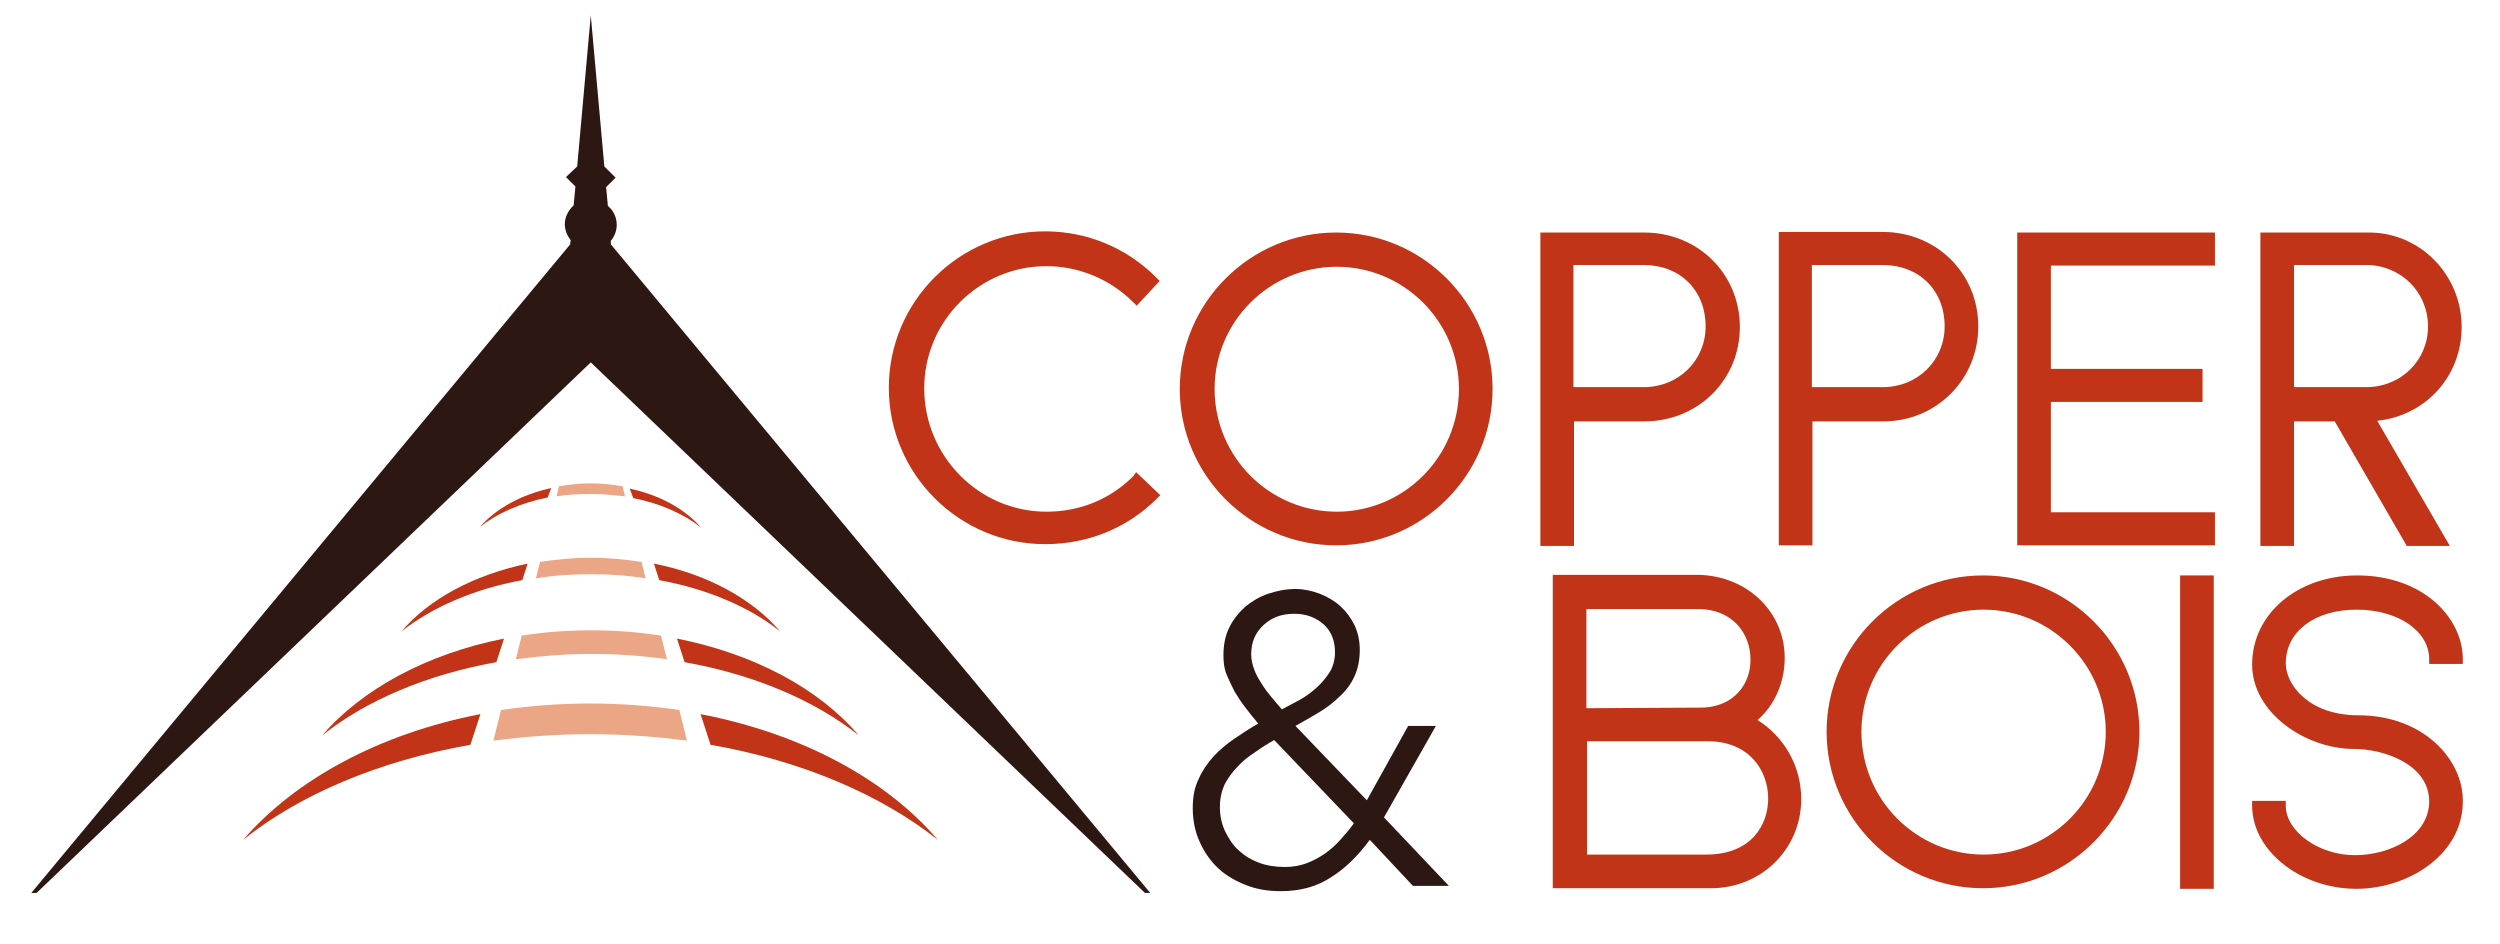 <?xml version="1.0" encoding="utf-8"?>
<!-- Generator: Adobe Illustrator 27.5.0, SVG Export Plug-In . SVG Version: 6.00 Build 0)  -->
<svg version="1.1" id="Calque_1" xmlns="http://www.w3.org/2000/svg" xmlns:xlink="http://www.w3.org/1999/xlink" x="0px" y="0px"
	 viewBox="0 0 423.6 160" style="enable-background:new 0 0 423.6 160;" xml:space="preserve">
<style type="text/css">
	.st0{fill:#2D1713;}
	.st1{fill:#EBA685;}
	.st2{fill:#C13418;}
</style>
<g>
	<path class="st0" d="M103.5,41.4L103.5,41.4l0-0.6c0.6-0.7,1-1.7,1-2.7c0-1.3-0.6-2.5-1.5-3.2l-0.3-3.2l1.6-1.6l-1.9-1.9l-2.3-25.6
		l-2.3,25.6L95.9,30l1.6,1.6l-0.3,3.2c-0.9,0.8-1.5,2-1.5,3.2c0,1,0.4,1.9,1,2.7l-0.1,0.6h0.1l-91.4,110h0.9l93.9-89.9l93.9,89.9
		h0.9L103.5,41.4z"/>
	<g>
		<path class="st1" d="M100.1,110.8c4.4,0,8.7,0.3,12.9,0.9l-1-4c-3.8-0.6-7.8-0.9-11.8-0.9c-4.1,0-8,0.3-11.8,0.9l-1,4
			C91.3,111.2,95.6,110.8,100.1,110.8z"/>
		<path class="st2" d="M116,112.2c11.8,2.1,22.1,6.5,29.5,12.4c-6.7-7.9-17.7-13.8-30.8-16.4L116,112.2z"/>
		<path class="st2" d="M85.4,108.2c-13.1,2.6-24.1,8.6-30.8,16.4c7.4-5.9,17.7-10.3,29.5-12.4L85.4,108.2z"/>
	</g>
	<g>
		<path class="st2" d="M120.4,126.2c15.5,2.7,28.9,8.5,38.5,16.1c-8.8-10.3-23.1-18-40.2-21.3L120.4,126.2z"/>
		<path class="st2" d="M81.4,121c-17.1,3.3-31.4,11.1-40.2,21.3c9.6-7.7,23.1-13.4,38.5-16.1L81.4,121z"/>
		<path class="st1" d="M115.1,120.3c-4.8-0.7-9.9-1.1-15.1-1.1c-5.2,0-10.2,0.4-15.1,1.1l-1.3,5.2c5.3-0.7,10.8-1.1,16.4-1.1
			c5.6,0,11.1,0.4,16.4,1.1L115.1,120.3z"/>
	</g>
	<g>
		<path class="st1" d="M100.1,83.7c2,0,3.9,0.2,5.8,0.4l-0.4-1.7c-1.7-0.3-3.5-0.5-5.4-0.5c-1.9,0-3.7,0.2-5.4,0.5l-0.4,1.7
			C96.1,83.8,98.1,83.7,100.1,83.7z"/>
		<path class="st2" d="M107.3,84.4c4.6,0.9,8.6,2.7,11.5,5c-2.7-3.1-6.9-5.5-12.1-6.6L107.3,84.4z"/>
		<path class="st2" d="M93.4,82.7c-5.1,1.1-9.4,3.5-12.1,6.6c2.9-2.3,6.9-4.1,11.5-5L93.4,82.7z"/>
	</g>
	<g>
		<path class="st1" d="M100.1,97.3c3.2,0,6.3,0.2,9.3,0.7l-0.7-2.8c-2.8-0.4-5.6-0.7-8.6-0.7c-3,0-5.8,0.3-8.6,0.7l-0.7,2.8
			C93.7,97.5,96.9,97.3,100.1,97.3z"/>
		<path class="st2" d="M111.7,98.3c8.2,1.5,15.4,4.6,20.5,8.7c-4.7-5.5-12.3-9.7-21.4-11.5L111.7,98.3z"/>
		<path class="st2" d="M89.4,95.5c-9.1,1.9-16.7,6-21.4,11.5c5.2-4.1,12.3-7.2,20.5-8.7L89.4,95.5z"/>
	</g>
	<g>
		<path class="st0" d="M231.6,135.6l7-12.6h4.7l-8.8,15.5l11,11.6h-6.1l-7.3-7.8c-2,2.7-4.1,4.8-6.5,6.3c-2.4,1.6-5.2,2.4-8.6,2.4
			c-2.1,0-4-0.3-5.8-1c-1.8-0.7-3.4-1.6-4.7-2.8c-1.3-1.2-2.4-2.7-3.2-4.5c-0.8-1.7-1.2-3.7-1.2-5.8c0-1.9,0.3-3.5,1-4.9
			c0.6-1.4,1.5-2.7,2.5-3.8c1-1.1,2.2-2.1,3.5-3c1.3-0.9,2.7-1.8,4.1-2.6c-0.7-0.8-1.4-1.7-2.1-2.6c-0.7-0.9-1.3-1.8-1.9-2.8
			c-0.5-1-1-2-1.4-3c-0.4-1-0.5-2.1-0.5-3.2c0-1.7,0.3-3.3,1-4.7c0.7-1.4,1.6-2.5,2.7-3.5c1.1-0.9,2.4-1.7,3.9-2.2
			c1.5-0.5,3-0.8,4.6-0.8c1.4,0,2.8,0.3,4.1,0.8c1.3,0.5,2.5,1.2,3.5,2.1c1,0.9,1.8,2,2.4,3.2c0.6,1.3,0.9,2.7,0.9,4.2
			c0,1.7-0.3,3.2-0.9,4.5c-0.6,1.3-1.4,2.4-2.5,3.4c-1,1-2.2,1.9-3.5,2.7c-1.3,0.8-2.6,1.5-4,2.3L231.6,135.6z M215.9,125.4
			c-1.1,0.6-2.2,1.3-3.3,2.1c-1.1,0.7-2.1,1.5-2.9,2.4c-0.9,0.9-1.6,1.9-2.2,3c-0.5,1.1-0.8,2.4-0.8,3.8c0,1.6,0.3,2.9,0.9,4.2
			c0.6,1.2,1.3,2.3,2.3,3.2c1,0.9,2.1,1.6,3.5,2.1c1.3,0.5,2.8,0.7,4.3,0.7c1.3,0,2.5-0.2,3.6-0.6c1.1-0.4,2.2-1,3.1-1.6
			c1-0.7,1.9-1.5,2.7-2.4c0.8-0.9,1.6-1.8,2.3-2.8L215.9,125.4z M219.3,104c-2.1,0-3.8,0.6-5.2,1.9c-1.4,1.3-2.1,2.9-2.1,5
			c0,0.8,0.2,1.7,0.5,2.5c0.3,0.9,0.8,1.7,1.3,2.5c0.5,0.8,1.1,1.6,1.7,2.3c0.6,0.7,1.2,1.4,1.7,2c1-0.5,2-1.1,3-1.6
			c1.1-0.6,2-1.3,2.9-2.1c0.9-0.8,1.6-1.7,2.2-2.6c0.6-1,0.9-2.1,0.9-3.4c0-1.9-0.6-3.5-1.9-4.7C222.9,104.6,221.3,104,219.3,104z"
			/>
		<g>
			<path class="st2" d="M192,80.7c-3.9,3.9-9,6-14.7,6c-11.4,0-20.7-9.4-20.7-20.9c0-11.4,9.3-20.7,20.7-20.7
				c5.5,0,10.8,2.2,14.7,6.1l0.6,0.6l3.9-4.2l-0.6-0.6c-5-5-11.7-7.8-18.8-7.8c-14.6,0-26.5,11.9-26.5,26.5
				c0,14.6,11.9,26.5,26.5,26.5c7.2,0,13.9-2.7,18.9-7.7l0.6-0.6l-4.1-3.9L192,80.7z"/>
			<path class="st2" d="M226.4,39.4c-14.6,0-26.5,11.9-26.5,26.5c0,14.6,11.9,26.5,26.5,26.5c14.6,0,26.5-11.9,26.5-26.5
				C252.9,51.3,241,39.4,226.4,39.4z M247.2,65.9c0,11.5-9.3,20.8-20.7,20.8c-11.4,0-20.7-9.3-20.7-20.8c0-11.4,9.3-20.7,20.7-20.7
				C237.9,45.2,247.2,54.5,247.2,65.9z"/>
			<path class="st2" d="M266.6,71.4h12c9.1,0,16.2-7,16.2-16c0-9-7.1-16-16.2-16h-17.6v53.1h5.7V71.4z M289,55.3
				c0,5.8-4.6,10.3-10.5,10.3h-11.9V44.9h11.9C284.7,44.9,289,49.2,289,55.3z"/>
			<path class="st2" d="M335.2,55.3c0-9-7.1-16-16.2-16h-17.6v53.1h5.7V71.4h12C328.1,71.4,335.2,64.3,335.2,55.3z M329.5,55.3
				c0,5.8-4.6,10.3-10.5,10.3H307V44.9H319C325.2,44.9,329.5,49.2,329.5,55.3z"/>
			<polygon class="st2" points="341.8,92.4 375.3,92.4 375.3,86.8 347.5,86.8 347.5,68.1 373.2,68.1 373.2,62.5 347.5,62.5 
				347.5,45 375.3,45 375.3,39.4 341.8,39.4 			"/>
			<path class="st2" d="M388.7,71.4h6.9l12.2,21.1h7.3l-12.3-21.2c8.3-0.9,14.3-7.6,14.3-15.9c0-8.8-7-16-15.7-16H383v53.1h5.7V71.4
				z M411.4,55.3c0,5.8-4.6,10.3-10.5,10.3h-12.2V44.9h12.2C406.8,44.9,411.4,49.5,411.4,55.3z"/>
			<path class="st2" d="M297.8,122c2.9-2.5,4.6-6.4,4.6-10.5c0-7.8-6.3-13.9-14.6-14.1h-24.7v53.1h26.8c8.6,0,15.3-6.7,15.3-15.1
				C305.2,129.9,302.4,124.9,297.8,122z M268.8,125.6h20.6c7,0,10.2,5,10.2,9.7c0,4.4-2.8,9.5-10.5,9.5h-20.2V125.6z M288.1,119.9
				l-19.3,0.1v-16.8h18.9c6.1,0,8.9,4.4,8.9,8.5C296.7,115.6,294,119.9,288.1,119.9z"/>
			<path class="st2" d="M336,97.5c-14.6,0-26.5,11.9-26.5,26.5s11.9,26.5,26.5,26.5c14.6,0,26.5-11.9,26.5-26.5S350.6,97.5,336,97.5
				z M356.8,124c0,11.5-9.3,20.8-20.7,20.8c-11.4,0-20.7-9.3-20.7-20.8c0-11.4,9.3-20.7,20.7-20.7
				C347.5,103.3,356.8,112.6,356.8,124z"/>
			<rect x="369.4" y="97.5" class="st2" width="5.7" height="53.1"/>
			<path class="st2" d="M399.6,121.2c-8.4,0-12.3-5.2-12.3-8.8c0-5.4,4.9-9.1,12-9.1c7,0,12.3,3.6,12.3,8.4v0.8h5.7v-0.8
				c0-7-6.7-14.2-17.9-14.2c-10.1,0-17.8,6.5-17.8,15.1c0,8.2,9.1,14.3,17.2,14.3c5.3,0,12.8,2.7,12.8,8.9c0,5.7-6.4,9.1-12.6,9.1
				c-6.1,0-11.7-4-11.7-8.4v-0.8h-5.7v0.8c0,7.6,8.1,14.1,17.7,14.1c8.6,0,18-5.7,18-14.8C417.4,128.7,410.6,121.2,399.6,121.2z"/>
		</g>
	</g>
</g>
</svg>
